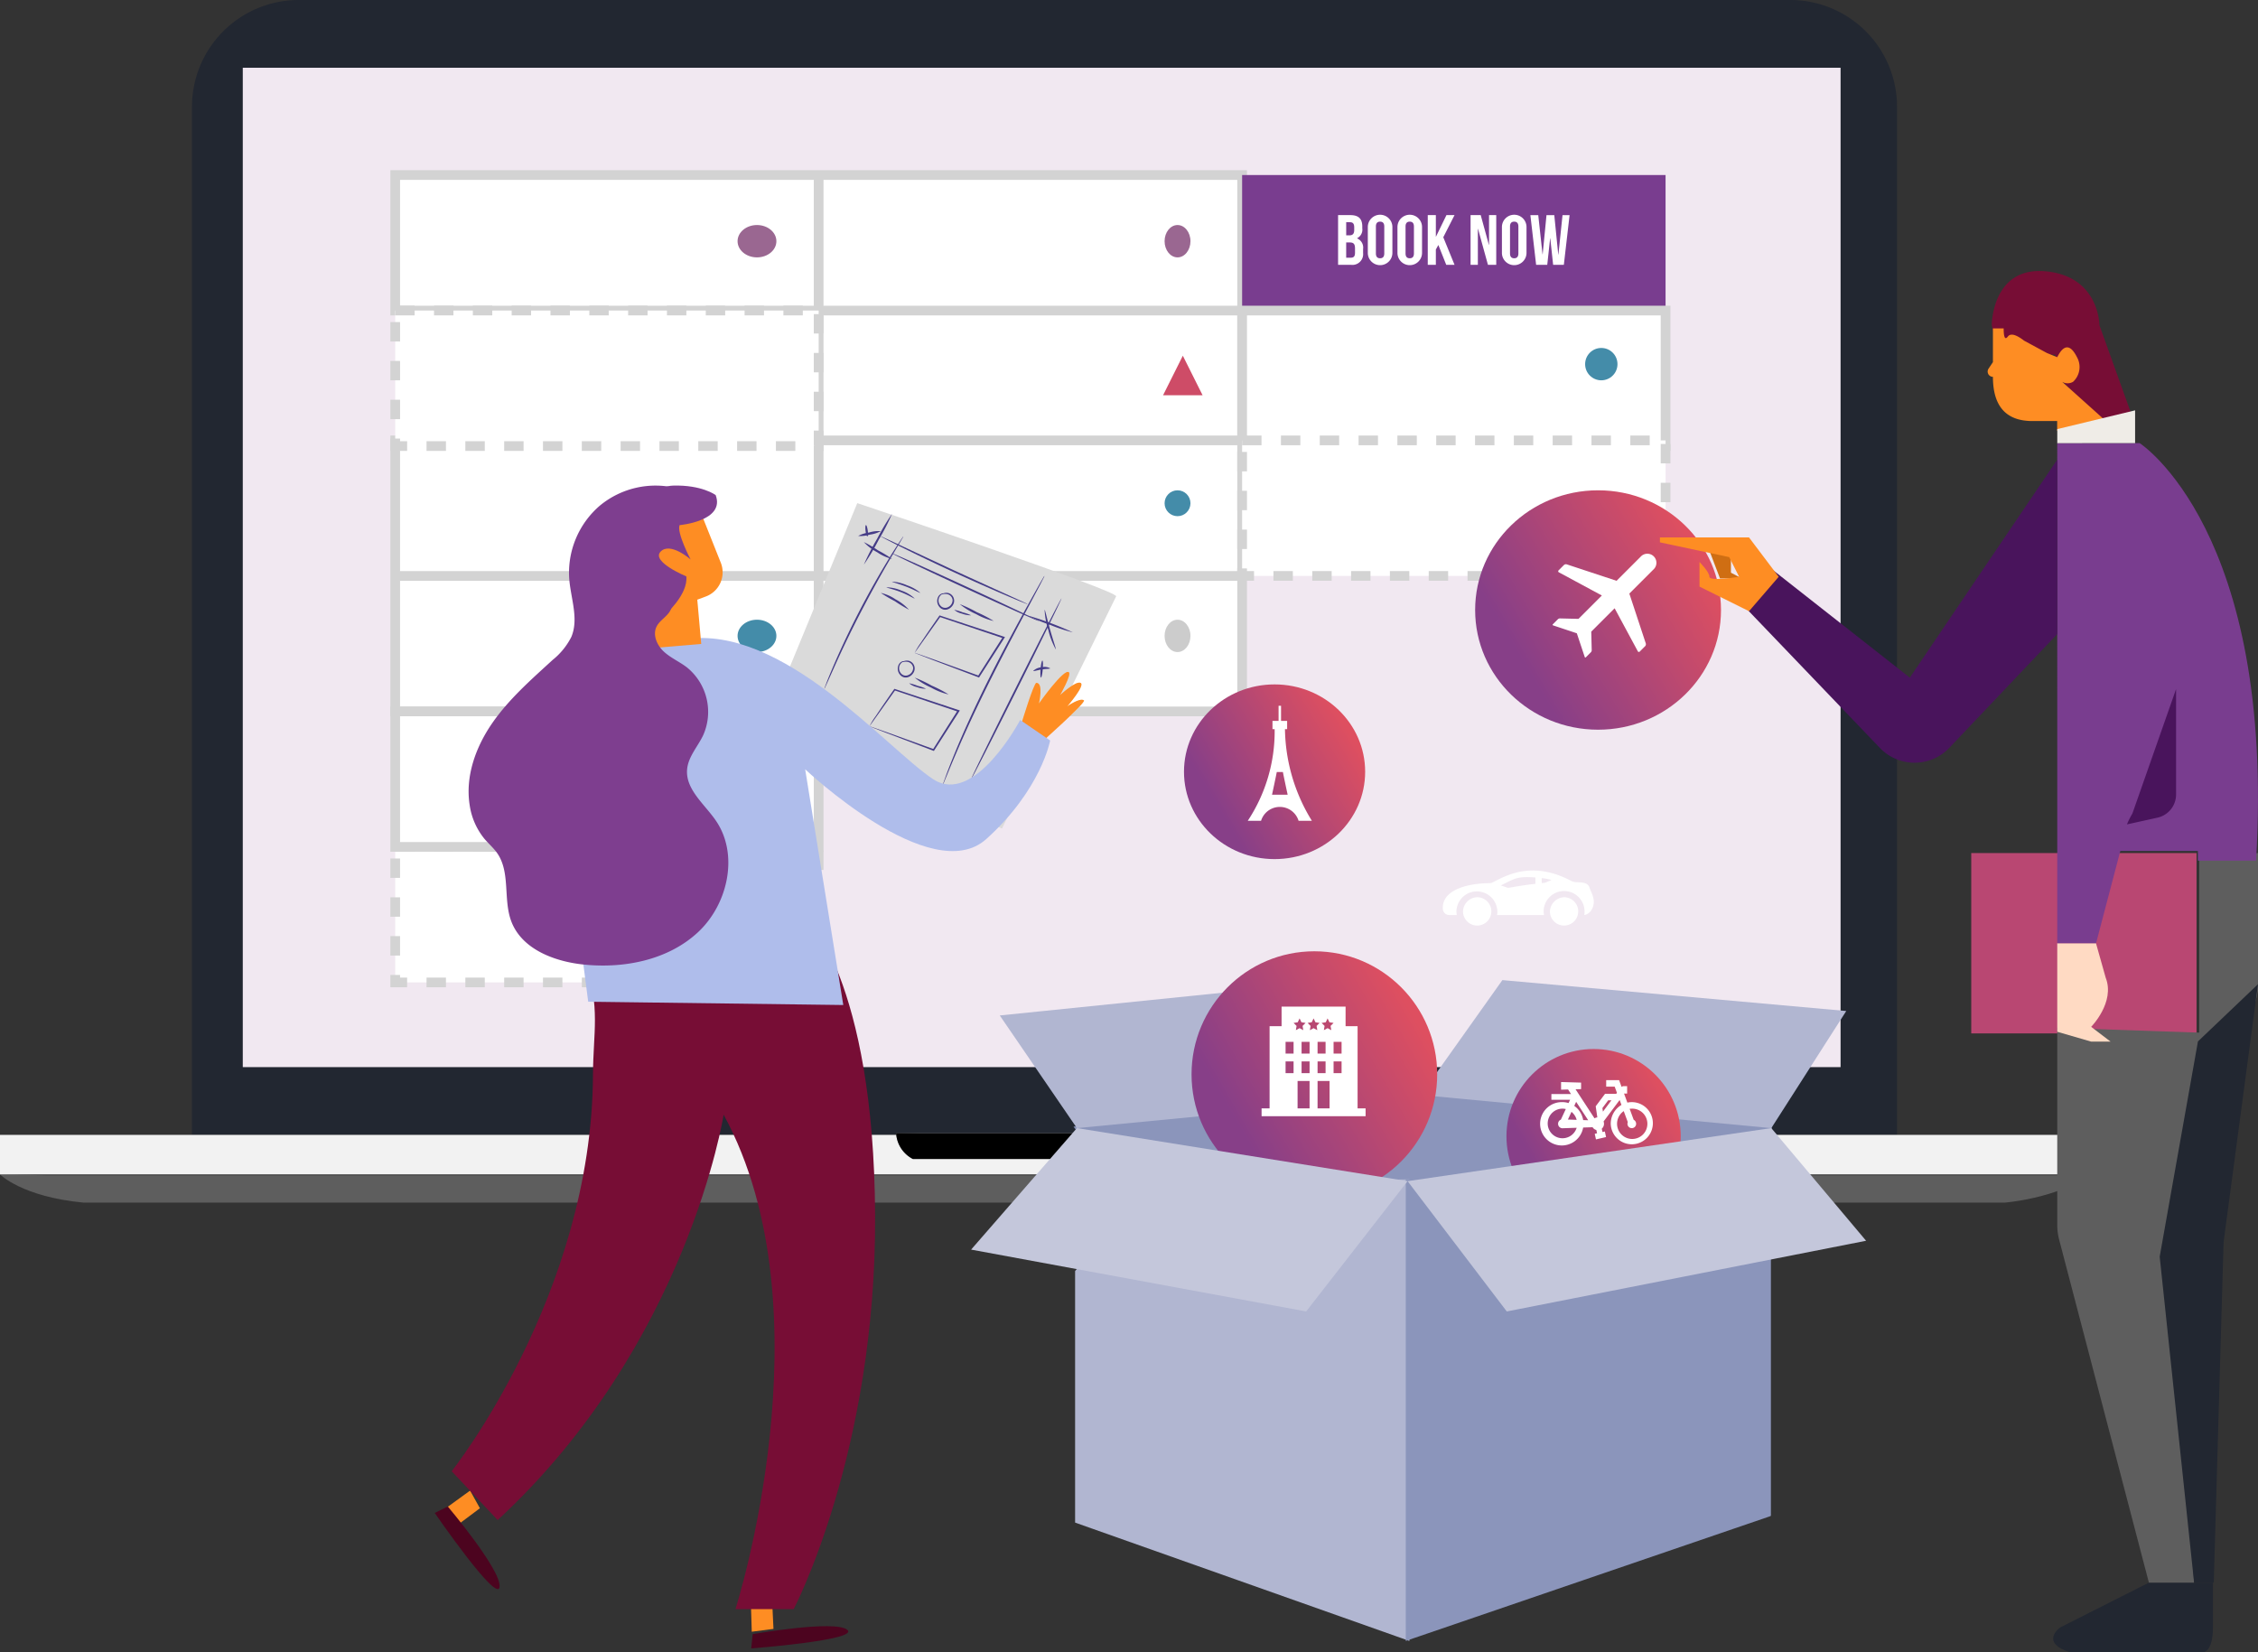 <?xml version="1.0" encoding="UTF-8"?> <svg xmlns="http://www.w3.org/2000/svg" xmlns:xlink="http://www.w3.org/1999/xlink" width="349" height="255.377" viewBox="0 0 349 255.377"><rect x="0" y="0" width="349" height="255.377" fill="#333333" stroke="none"/><defs><linearGradient id="linear-gradient" x1="1" y1="0.372" x2="0" y2="0.372" gradientUnits="objectBoundingBox"><stop offset="0" stop-color="#949599"></stop><stop offset="0.036" stop-color="#9e9fa3"></stop><stop offset="0.052" stop-color="#b9babc"></stop><stop offset="0.086" stop-color="#e0e1e3"></stop><stop offset="0.918" stop-color="#d8d9db"></stop><stop offset="0.945" stop-color="#c2c3c5"></stop><stop offset="1" stop-color="#8d8e90"></stop></linearGradient><linearGradient id="linear-gradient-2" x1="0.181" y1="0.692" x2="0.909" y2="0.269" gradientUnits="objectBoundingBox"><stop offset="0" stop-color="#873f88"></stop><stop offset="1" stop-color="#de4f60"></stop></linearGradient><linearGradient id="linear-gradient-4" x1="0.179" y1="0.692" x2="0.91" y2="0.269" xlink:href="#linear-gradient-2"></linearGradient></defs><g id="Group_1120" data-name="Group 1120" transform="translate(-887 -2483.22)"><path id="Path_2037" data-name="Path 2037" d="M50.536.414A16.511,16.511,0,0,0,34,16.895V175.815H297.54V16.895A16.508,16.508,0,0,0,281,.414H50.537Z" transform="translate(882.67 2482.806)" fill="#222731"></path><path id="Path_2038" data-name="Path 2038" d="M43,12.414V166.873H289.959V12.414Z" transform="translate(881.524 2481.278)" fill="#f1e8f1"></path><path id="Path_2039" data-name="Path 2039" d="M70,31.414h65.449V52.358H70Zm65.449,0H200.9V52.358H135.449Zm0,20.944H200.9V73.3H135.449Z" transform="translate(878.085 2478.858)" fill="#fff" stroke="#d3d3d3" stroke-width="1.5"></path><path id="Path_2040" data-name="Path 2040" d="M220,31.414h65.449V52.358H220Z" transform="translate(858.983 2478.858)" fill="#793d8f"></path><path id="Path_2041" data-name="Path 2041" d="M200.9,55.414h65.449V76.358H200.9ZM70,75.485h65.449V96.428H70Zm0,20.944h65.449v20.944H70Z" transform="translate(878.085 2475.802)" fill="#fff" stroke="#d3d3d3" stroke-width="1.5"></path><path id="Path_2042" data-name="Path 2042" d="M70,150.414h65.449v20.944H70Z" transform="translate(878.085 2463.704)" fill="#fff" stroke="#d3d3d3" stroke-width="1.5" stroke-dasharray="3 3"></path><path id="Path_2043" data-name="Path 2043" d="M70,120.3h65.449v20.944H70Zm65.449-41.887H200.9V99.358H135.449Zm0,20.944H200.9V120.3H135.449Z" transform="translate(878.085 2472.873)" fill="#fff" stroke="#d3d3d3" stroke-width="1.5"></path><path id="Path_2044" data-name="Path 2044" d="M220,78.414h65.449V99.358H220Z" transform="translate(858.983 2472.873)" fill="#fff" stroke="#d3d3d3" stroke-width="1.5" stroke-dasharray="3 3"></path><ellipse id="Ellipse_69" data-name="Ellipse 69" cx="3" cy="2.5" rx="3" ry="2.5" transform="translate(1001 2518)" fill="#9a6791"></ellipse><ellipse id="Ellipse_70" data-name="Ellipse 70" cx="2" cy="2.5" rx="2" ry="2.5" transform="translate(1067 2518)" fill="#9a6791"></ellipse><circle id="Ellipse_71" data-name="Ellipse 71" cx="2" cy="2" r="2" transform="translate(1067 2559)" fill="#448ca9"></circle><circle id="Ellipse_72" data-name="Ellipse 72" cx="2.5" cy="2.5" r="2.5" transform="translate(1132 2537)" fill="#448ca9"></circle><ellipse id="Ellipse_73" data-name="Ellipse 73" cx="3" cy="2.5" rx="3" ry="2.5" transform="translate(1001 2579)" fill="#448ca9"></ellipse><ellipse id="Ellipse_74" data-name="Ellipse 74" cx="2" cy="2.5" rx="2" ry="2.5" transform="translate(1067 2579)" fill="#ccc"></ellipse><circle id="Ellipse_75" data-name="Ellipse 75" cx="3" cy="3" r="3" transform="translate(1001 2600)" fill="#ccc"></circle><circle id="Ellipse_76" data-name="Ellipse 76" cx="3" cy="3" r="3" transform="translate(1001 2620)" fill="#ccc"></circle><path id="Path_2045" data-name="Path 2045" d="M209.054,63.414l3.054,6.109H206Z" transform="translate(860.766 2474.783)" fill="#ce4c67"></path><path id="Path_2046" data-name="Path 2046" d="M70,55.414h65.449V76.358H70Z" transform="translate(878.085 2475.802)" fill="#fff" stroke="#d3d3d3" stroke-width="1.5" stroke-dasharray="3 3"></path><path id="Path_2047" data-name="Path 2047" d="M0,208.414s3.368,3.451,12.909,4.363H309.83s7.915-.611,13.05-4.213H7.481Z" transform="translate(887 2456.317)" fill="#5e5e5e"></path><path id="Path_2048" data-name="Path 2048" d="M0,201.414v6.109H322.88v-6.109Z" transform="translate(887 2457.209)" fill="#f2f2f2"></path><path id="Path_2049" data-name="Path 2049" d="M.72.707A4.8,4.8,0,0,0,3.307,4.7H42.982A4.911,4.911,0,0,0,45.651.708H1.362" transform="translate(1024.787 2657.66)" fill-rule="evenodd" fill="url(#linear-gradient)"></path><path id="Path_2050" data-name="Path 2050" d="M158.72,201.121a4.8,4.8,0,0,0,2.587,3.988h39.675a4.907,4.907,0,0,0,2.669-3.988H159.362" transform="translate(866.787 2457.246)"></path><g id="Group_1109" data-name="Group 1109" transform="translate(1037.095 2630.247)"><path id="Path_2051" data-name="Path 2051" d="M71.893,25.933v19.29l-43.271-1.2L18.741,31.055Z" transform="translate(-2.387 -3.724)" fill="#8b95bb" stroke="#8b95bb" stroke-width="0.56"></path><path id="Path_2052" data-name="Path 2052" d="M18.741,55.189v38.58l51.108,18.094V41.19L29.644,42.214Z" transform="translate(-2.387 -5.667)" fill="#b1b6d1" stroke="#b1b6d1" stroke-width="0.56"></path><path id="Path_2053" data-name="Path 2053" d="M133.185,92.744,77.308,111.863V41.19h50.767l5.111,11.779V92.743Z" transform="translate(-9.845 -5.667)" fill="#8b95bb" stroke="#8b95bb" stroke-width="0.56"></path><path id="Path_2054" data-name="Path 2054" d="M79.65,25.933V40.956l54.175-9.9Z" transform="translate(-10.144 -3.724)" fill="#8b95bb" stroke="#8b95bb" stroke-width="0.56"></path><path id="Path_2055" data-name="Path 2055" d="M17,28.464,5.076,11.052,58.569,5.589,70.153,23.342Zm107.327,0,11.584-18.1L82.759,5.589,70.153,23.342Z" transform="translate(-0.646 -1.133)" fill="#b1b6d1"></path><ellipse id="Ellipse_77" data-name="Ellipse 77" cx="13.468" cy="13.495" rx="13.468" ry="13.495" transform="translate(82.746 15.104)" fill="url(#linear-gradient-2)"></ellipse><path id="Path_2056" data-name="Path 2056" d="M77.308,40,92.64,60.139l55.537-10.926L133.526,31.8Z" transform="translate(-9.845 -4.472)" fill="#c4c7db"></path><ellipse id="Ellipse_78" data-name="Ellipse 78" cx="18.983" cy="19.021" rx="18.983" ry="19.021" transform="translate(34.073 0)" fill="url(#linear-gradient-2)"></ellipse><path id="Path_2057" data-name="Path 2057" d="M16.354,31.8,0,50.58l51.789,9.559L67.462,40Z" transform="translate(0 -4.472)" fill="#c4c7db"></path></g><ellipse id="Ellipse_79" data-name="Ellipse 79" cx="19" cy="18.5" rx="19" ry="18.5" transform="translate(1115 2559)" fill="url(#linear-gradient-4)"></ellipse><circle id="Ellipse_80" data-name="Ellipse 80" cx="15.5" cy="15.5" r="15.5" transform="translate(1106 2607)" fill="url(#linear-gradient-4)"></circle><ellipse id="Ellipse_81" data-name="Ellipse 81" cx="14" cy="13.5" rx="14" ry="13.5" transform="translate(1070 2589)" fill="url(#linear-gradient-4)"></ellipse><path id="Path_2058" data-name="Path 2058" d="M226.539,168.48V171.5h-1.854v12.7h-1.237v1.21h16.076V184.2h-1.237V171.5h-1.855v-3.023h-9.893Zm2.783,1.814.286.6.641.1-.464.464.11.656-.573-.309-.574.309.11-.656-.463-.464.641-.1.286-.6Zm2.164,0,.286.6.641.1-.462.464.109.656-.573-.309-.574.309.11-.656-.463-.464.641-.1Zm2.164,0,.286.6.641.1-.463.464.11.656-.573-.309-.574.309.11-.656-.463-.464.641-.1Zm-6.493,3.627h1.237v1.814h-1.237Zm2.473,0h1.237v1.814h-1.237Zm2.473,0h1.237v1.814H232.1Zm2.473,0h1.237v1.814h-1.237Zm-7.419,3.023h1.237v1.813h-1.237Zm2.473,0h1.237v1.813h-1.237Zm2.473,0h1.237v1.813H232.1Zm2.473,0h1.237v1.813h-1.237Zm-5.564,3.023h1.854V184.2h-1.854Zm3.091,0h1.855V184.2H232.1Zm50.629-67.195a.466.466,0,0,0,.1-.435l-2.542-7.7,3.838-3.838a1.4,1.4,0,0,0-1.975-1.976l-3.838,3.839-7.7-2.543a.465.465,0,0,0-.434.1l-.823.824a.184.184,0,0,0,.045.309l6.639,3.58-3.612,3.612-2.878-.07a.467.467,0,0,0-.3.119l-.782.782a.1.1,0,0,0,.042.179l3.662,1.22,1.22,3.661a.1.1,0,0,0,.179.043l.782-.782a.466.466,0,0,0,.119-.3l-.07-2.878,3.611-3.611,3.58,6.639a.184.184,0,0,0,.31.045l.823-.823Z" transform="translate(858.544 2470.326)" fill="#fff"></path><g id="Group_1110" data-name="Group 1110" transform="translate(1110.002 2617.768)"><path id="Path_2059" data-name="Path 2059" d="M278.424,160.837c1.071-1.526-.048-2.954-.195-3.594-.291-.788-1.021-.788-1.848-.838a2.239,2.239,0,0,1-.974-.2c-6.13-3.25-10.218-.739-12.115.2a.97.97,0,0,1-.535.148c-3.115,0-7.445.935-7.2,4.037a1,1,0,0,0,.973.887H257.7c0-.148-.049-.345-.049-.492a3.163,3.163,0,1,1,6.326,0,1.688,1.688,0,0,1-.049.492h7.25c0-.148-.049-.345-.049-.492a3.163,3.163,0,1,1,6.325,0,1.69,1.69,0,0,1-.049.492A1.61,1.61,0,0,0,278.424,160.837Zm-8.563-4.184c-1.46.147-3.162.442-3.99.591a.792.792,0,0,1-.487-.05l-.875-.295c2.238-1.084,2.433-1.429,5.352-1.23Zm1.655-.247a.894.894,0,0,1-.34.1.806.806,0,0,0-.34.05v-.788a7.5,7.5,0,0,1,1.508.295l-.827.345Z" transform="translate(-255.547 -154.597)" fill="#fff"></path><path id="Path_2060" data-name="Path 2060" d="M259.126,161.538a2.19,2.19,0,1,0,2.19-2.216,2.259,2.259,0,0,0-2.19,2.217Zm13.429,0a2.19,2.19,0,1,0,2.189-2.216,2.3,2.3,0,0,0-2.19,2.217Z" transform="translate(-256.003 -155.198)" fill="#fff"></path></g><path id="Path_2061" data-name="Path 2061" d="M226.751,117.948h.335v-1.274h-.942v-2.34h-.38v2.34h-.942v1.274h.335A25.029,25.029,0,0,1,221,132.113h2.056a3.033,3.033,0,0,1,5.8,0h2.055A27.638,27.638,0,0,1,226.751,117.948Zm-2,10.136c.161-.745.535-2.48.736-3.512h.944c.2,1.031.574,2.766.736,3.512Zm47.085,51.475a2.288,2.288,0,1,1-2.2-2.957,2.234,2.234,0,0,1,.521.061l-.763,1.638a.688.688,0,0,0-.428.642.68.68,0,0,0,.669.689l2.2-.074Zm-.8-2.463a2.37,2.37,0,0,1,.8,1.237l-1.351-.048Zm.722-1.549,1.861,2.849-.775-.027a3.349,3.349,0,0,0-1.379-2.194Zm5.45-.23-1.311,1.748-.08-.553.894-1.2h.5Zm.873,3.628a2.36,2.36,0,0,1,1.031-1.961l.627,1.7a.7.7,0,0,0-.051.263.67.67,0,1,0,1.34,0,.691.691,0,0,0-.376-.62l-.627-1.7a2.2,2.2,0,0,1,.332-.024,2.343,2.343,0,1,1-2.276,2.341ZM276,178.578l2.48-3.313.281.761a3.367,3.367,0,0,0-1.658,2.918,3.257,3.257,0,1,0,3.256-3.349,3.162,3.162,0,0,0-.685.075l-.515-1.4h.477v-1.148h-.522a.511.511,0,0,0-.332.123l-.387-1.05H276.4v1.007h1.312l.353.956-.11.146h-1.728l-1.447,1.931.252,1.719a.934.934,0,0,0-.436.145l-2.511-3.846-.421-.644.858-.025v-1.007l-3.094-.088v1.184l1.082-.031.454.7H267.93v.888h2.891l-.237.509a3.164,3.164,0,0,0-.951-.146,3.351,3.351,0,1,0,3.207,3.93l1.455-.05a.963.963,0,0,0,.581.428l.113.508-.358.083.189.864,1.56-.362-.188-.864-.362.085-.114-.512a1.009,1.009,0,0,0,.278-1.126ZM236.849,38.5c1.3,0,1.853.581,1.853,1.766v.274a1.481,1.481,0,0,1-.807,1.536V42.1a1.53,1.53,0,0,1,.932,1.634v.625a1.662,1.662,0,0,1-1.9,1.821h-1.966V38.5h1.887Zm-.079,4.224h-.557v2.358h.716c.421,0,.648-.187.648-.757v-.669C237.577,42.944,237.338,42.725,236.77,42.725Zm.045-3.127h-.6v2.03h.489c.466,0,.75-.2.75-.812v-.428C237.452,39.839,237.258,39.6,236.815,39.6Zm3.991.669v4.146c0,.549.25.757.648.757s.647-.209.647-.757V40.268c0-.549-.25-.757-.647-.757S240.806,39.719,240.806,40.268Zm-1.25,4.069V40.344a1.9,1.9,0,1,1,3.8,0v3.991a1.9,1.9,0,1,1-3.8,0Zm5.832-4.069v4.146c0,.549.25.757.648.757s.648-.209.648-.757V40.267c0-.549-.25-.757-.648-.757S245.388,39.719,245.388,40.267Zm-1.25,4.069V40.344a1.9,1.9,0,1,1,3.8,0v3.991a1.9,1.9,0,1,1-3.8,0Zm7.537,1.843-1.216-3.06-.386.7V46.18h-1.251V38.5h1.251v3.324h.023l1.614-3.324h1.25l-1.739,3.423,1.739,4.256h-1.285Zm6.447,0-1.534-5.561h-.023V46.18h-1.126V38.5h1.569l1.262,4.6h.023V38.5h1.113V46.18h-1.284Zm3.412-5.912v4.146c0,.549.25.757.648.757s.647-.209.647-.757V40.267c0-.549-.25-.757-.647-.757S261.534,39.719,261.534,40.267Zm-1.25,4.069V40.344a1.9,1.9,0,1,1,3.8,0v3.991a1.9,1.9,0,1,1-3.8,0ZM268.2,46.18l-.443-4.092h-.023l-.443,4.092H265.57l-.887-7.678H265.9l.659,6.055h.023l.591-6.055h1.205l.613,6.1h.023l.637-6.1h1.091l-.887,7.678H268.2Z" transform="translate(858.855 2477.967)" fill="#fff"></path><g id="Group_1111" data-name="Group 1111" transform="translate(1143.559 2525.107)"><path id="Path_2062" data-name="Path 2062" d="M349.143,151.5h34.824v27.874H349.143Z" transform="translate(-301.023 -61.542)" fill="#b94772"></path><path id="Path_2063" data-name="Path 2063" d="M378.448,280.719l-13.708,6.923s-3.264,2.308,1.523,3.847h20.561s1.523,0,1.523-3.847v-6.923Z" transform="translate(-302.871 -77.998)" fill="#222731"></path><path id="Path_2064" data-name="Path 2064" d="M378.54,264.263l-13.865-52.989a9.081,9.081,0,0,1-.3-2.3V178.5l21.945.753V152.133l9.081-.634v20.3a9.084,9.084,0,0,1-9.081,9.086l-3.735,28.878a4.129,4.129,0,0,0-.027.757l2.965,53.739Z" transform="translate(-302.963 -61.542)" fill="#5e5e5e"></path><path id="Path_2065" data-name="Path 2065" d="M390.876,267.221l1.519-52.638,5.319-39.854-9.282,8.843-5.913,33.267,5.318,50.382Z" transform="translate(-305.273 -64.5)" fill="#222731"></path><path id="Path_2066" data-name="Path 2066" d="M372.611,182.674l-2.993-2.281s3.741-3.8,2.244-7.6l-1.5-5.321h-5.986v13.684l5.238,1.52Z" transform="translate(-302.963 -63.576)" fill="#ffdac3"></path><path id="Path_2067" data-name="Path 2067" d="M370.376,156.191h-6V78.9h12.742s20.987,13.506,17.989,64.531h-8.994v-1.5H374.125l-3.748,14.257Z" transform="translate(-302.963 -52.297)" fill="#793d8f"></path><path id="Path_2068" data-name="Path 2068" d="M309.237,104.772l4.206-5.855,21.12,16.6,22.794-33.705v26.965l-16.679,17.575a7.418,7.418,0,0,1-10.738.026Z" transform="translate(-295.94 -52.666)" fill="#49145c"></path><path id="Path_2069" data-name="Path 2069" d="M302.707,97.778l1.689,4.435h3.377l-1.689-.887V98.665Z" transform="translate(-295.109 -54.7)" fill="#cf6e13"></path><path id="Path_2070" data-name="Path 2070" d="M306.242,101.682l-1.531-3.041L294,96.361V95.6h13.771l4.59,6.081L307.771,107l-7.651-3.8V99.4s1.53,1.521,1.53,2.281,4.59,0,4.59,0Z" transform="translate(-294 -54.423)" fill="#fe8d23"></path><path id="Path_2071" data-name="Path 2071" d="M370.092,71.22c-.757,0-6.726-6.081-6.726-6.081a2.252,2.252,0,0,0,2.271-3.032c-.757-3.033-3.028,0-3.028,0v-.759h-6.054a2.344,2.344,0,0,0-3.028-1.516l-.756-3.033s0-9.1,8.325-8.34,8.324,8.34,8.324,8.34L374.3,70.377a40.547,40.547,0,0,1-4.206.843Z" transform="translate(-301.485 -48.414)" fill="#770d35"></path><path id="Path_2072" data-name="Path 2072" d="M352.865,58.577v5.21l-.676,1.009a.815.815,0,0,0,.676,1.269q0,6.833,6.109,6.832h3.819v1.518l7.551-1.5-6.787-6.088a1.668,1.668,0,0,0,1.7,0,3.114,3.114,0,0,0,.6-3.8q-1.528-3.036-3.054,0l-1.6-.649-3.515-1.9q-1.891-1.463-2.525-.634t-.641-1.267Z" transform="translate(-301.393 -49.708)" fill="#fe8d23"></path><path id="Path_2073" data-name="Path 2073" d="M377.561,141.693l6.751-19.233v16.291a3.667,3.667,0,0,1-2.874,3.58q-4.678,1.037-4.721,1.036a13.1,13.1,0,0,1,.844-1.672Z" transform="translate(-304.534 -57.843)" fill="#49145c"></path><path id="Path_2074" data-name="Path 2074" d="M364.38,78.164V75.991l12.029-2.9v5.068Z" transform="translate(-302.963 -51.557)" fill="#efece7"></path></g><g id="Group_1112" data-name="Group 1112" transform="translate(1004.926 2560.982)"><path id="Path_2075" data-name="Path 2075" d="M.136,35.5,14.713.11S55.147,13.674,54.721,14.521,37.078,50.4,37.078,50.4L.136,35.5Z" transform="translate(-0.136 -0.11)" fill="#dadada"></path></g><path id="Path_2076" data-name="Path 2076" d="M158.217,95.414a1.25,1.25,0,0,1-.12.243l-.391.67c-.363.612-.854,1.44-1.449,2.447q-2.377,4.045-4.543,8.21t-4.093,8.45l-1.167,2.6-.323.705a1.094,1.094,0,0,1-.129.238,1.06,1.06,0,0,1,.079-.262l.276-.723c.241-.631.613-1.531,1.086-2.637q1.862-4.32,4.028-8.5t4.621-8.183q.741-1.216,1.525-2.4c.173-.256.315-.469.432-.641a.975.975,0,0,1,.168-.212" transform="translate(868.407 2470.708)" fill="#453c87"></path><path id="Path_2077" data-name="Path 2077" d="M178.689,105.884a.889.889,0,0,1-.244-.076l-.679-.265c-.588-.237-1.432-.589-2.473-1.034q-4.062-1.74-8.075-3.594T159.245,97.1c-1.013-.5-1.83-.916-2.389-1.211-.256-.135-.467-.25-.641-.343a.981.981,0,0,1-.215-.134.806.806,0,0,1,.24.086l.665.3c.612.287,1.431.669,2.426,1.134l8,3.738,8.038,3.665,2.437,1.111.658.312a.958.958,0,0,1,.222.127m2.617-4.361a1.785,1.785,0,0,1-.15.333l-.477.932-1.8,3.4c-1.523,2.871-3.635,6.833-5.861,11.263s-4.1,8.516-5.374,11.5q-.76,1.769-1.486,3.552c-.166.4-.3.72-.4.967a1.793,1.793,0,0,1-.157.332,1.936,1.936,0,0,1,.1-.351l.355-.986c.308-.856.786-2.085,1.4-3.589,1.231-3.014,3.08-7.114,5.306-11.554s4.369-8.384,5.938-11.231c.779-1.4,1.416-2.539,1.874-3.362.218-.374.39-.676.524-.907a1.756,1.756,0,0,1,.2-.307" transform="translate(867.133 2470.708)" fill="#453c87"></path><path id="Path_2078" data-name="Path 2078" d="M180.179,108.884c-.031.072-5.136-2.214-11.4-5.1s-11.318-5.293-11.288-5.366,5.136,2.213,11.4,5.1,11.318,5.292,11.288,5.365m-18.327-4.366c-.044.058-.942-.466-2.143-.937s-2.236-.723-2.218-.791a6.663,6.663,0,0,1,2.325.575,6.142,6.142,0,0,1,2.037,1.154m-.873.872c-.044.061-.925-.51-2.128-.981s-2.247-.67-2.234-.743a5.921,5.921,0,0,1,2.333.52,5.615,5.615,0,0,1,2.028,1.2m-.872,1.744a22.278,22.278,0,0,1-2.176-1.312,23.054,23.054,0,0,1-2.186-1.29,6.661,6.661,0,0,1,2.3,1.007,7.58,7.58,0,0,1,2.059,1.594m5.059-2.382c-.005-.018.085-.084.266-.148a1.333,1.333,0,0,1,.812-.032,1.219,1.219,0,0,1,.836,1.034,1.251,1.251,0,0,1-.218.854,1.565,1.565,0,0,1-.636.558,1.183,1.183,0,0,1-.8.088,1.222,1.222,0,0,1-.646-.442,1.423,1.423,0,0,1-.213-1.4,1.053,1.053,0,0,1,.62-.627c.192-.059.3-.017.3,0s-.1.024-.266.109a1.082,1.082,0,0,0-.489.606,1.182,1.182,0,0,0,.219,1.126.953.953,0,0,0,1.18.266,1.2,1.2,0,0,0,.716-1.1,1.043,1.043,0,0,0-.654-.866,1.433,1.433,0,0,0-.741-.057c-.18.026-.282.055-.287.034m8.033,4.123a10.216,10.216,0,0,1-2.706-1.062,10.88,10.88,0,0,1-2.529-1.538,19.494,19.494,0,0,1,2.639,1.244,19.419,19.419,0,0,1,2.6,1.356m-3.49-.879a3.774,3.774,0,0,1-1.422-.263,2.76,2.76,0,0,1-1.192-.587,7.2,7.2,0,0,1,1.325.4,6.8,6.8,0,0,1,1.289.449m-8.723,5.8a1.348,1.348,0,0,1,.206.06l.556.19c.511.179,1.2.424,2.059.726l7.119,2.57-.162.052,3.714-5.838.129-.2.077.195-9.846-3.309.135-.042-3.987,5.6a10.082,10.082,0,0,1,.969-1.586c.659-.995,1.628-2.411,2.826-4.128l.049-.071.087.026,9.864,3.261.165.054-.09.14c-.043.065-.085.133-.128.2l-3.737,5.826-.058.092-.1-.04c-2.9-1.1-5.369-2.036-7.149-2.71l-2.007-.777c-.209-.086-.38-.152-.52-.209a.745.745,0,0,1-.166-.078m-1.928,1.425c-.005-.018.085-.084.268-.148a1.335,1.335,0,0,1,.81-.032,1.217,1.217,0,0,1,.836,1.034,1.251,1.251,0,0,1-.218.854,1.557,1.557,0,0,1-.636.558,1.18,1.18,0,0,1-.794.088,1.222,1.222,0,0,1-.647-.442,1.424,1.424,0,0,1-.213-1.4,1.053,1.053,0,0,1,.62-.627c.192-.059.3-.017.3,0s-.1.024-.266.109a1.082,1.082,0,0,0-.489.606,1.182,1.182,0,0,0,.219,1.126.953.953,0,0,0,1.18.266,1.2,1.2,0,0,0,.716-1.1,1.043,1.043,0,0,0-.654-.866,1.433,1.433,0,0,0-.741-.057c-.18.026-.282.055-.287.034m7.16,5a10.214,10.214,0,0,1-2.706-1.062,10.879,10.879,0,0,1-2.529-1.538,19.569,19.569,0,0,1,2.639,1.244,19.428,19.428,0,0,1,2.6,1.356m-3.49-.879a3.773,3.773,0,0,1-1.422-.263,2.76,2.76,0,0,1-1.192-.587,7.22,7.22,0,0,1,1.324.4,6.765,6.765,0,0,1,1.29.449m-8.723,5.8a1.318,1.318,0,0,1,.206.06l.556.19c.51.179,1.2.424,2.059.726l7.119,2.57-.162.052L167.5,122.9l.127-.2.077.195-9.846-3.309.135-.042-3.987,5.6a10.078,10.078,0,0,1,.969-1.586c.659-.995,1.628-2.411,2.826-4.128l.049-.071.087.026,9.864,3.261.165.054-.09.14q-.065.1-.128.2l-3.737,5.826-.058.092-.1-.04-7.149-2.71-2.007-.777c-.209-.086-.38-.152-.52-.209a.744.744,0,0,1-.166-.078M183.669,105.4c.066.034-3,6.315-6.858,14.023s-7.035,13.934-7.1,13.9,3-6.314,6.859-14.025,7.034-13.934,7.1-13.9" transform="translate(867.388 2470.326)" fill="#453c87"></path><path id="Path_2079" data-name="Path 2079" d="M188.981,112.025a24.65,24.65,0,0,1-3.534-1.169A24.924,24.924,0,0,1,182,109.421a48.948,48.948,0,0,1,6.981,2.6" transform="translate(863.822 2468.925)" fill="#453c87"></path><path id="Path_2080" data-name="Path 2080" d="M186.645,114.522a11.591,11.591,0,0,1-1.141-2.961,12.044,12.044,0,0,1-.582-3.147c.079-.016.369,1.379.846,3.06s.951,3.014.878,3.048m-2.283,4.364c-.093-.006-.121-.6-.062-1.32s.185-1.3.279-1.3.121.6.06,1.319-.183,1.3-.277,1.3" transform="translate(863.533 2469.052)" fill="#453c87"></path><path id="Path_2081" data-name="Path 2081" d="M181.8,115.933c-.009.1-.6.065-1.31.18s-1.281.314-1.307.222a2.035,2.035,0,0,1,1.278-.558,1.8,1.8,0,0,1,1.34.157M153,96.421A17.066,17.066,0,0,1,155.19,97.7a18.668,18.668,0,0,1,2.173,1.322A6.755,6.755,0,0,1,155.077,98,7.928,7.928,0,0,1,153,96.421" transform="translate(867.515 2470.581)" fill="#453c87"></path><path id="Path_2082" data-name="Path 2082" d="M157.36,91.414a34.778,34.778,0,0,1-2.052,4,34.43,34.43,0,0,1-2.3,3.854,35.359,35.359,0,0,1,2.051-4,35.205,35.205,0,0,1,2.3-3.854m-3.816,3.49c-.093.007-.216-.378-.276-.86s-.031-.878.063-.884.216.379.276.86.031.878-.063.884" transform="translate(867.515 2471.218)" fill="#453c87"></path><path id="Path_2083" data-name="Path 2083" d="M155.491,94.485a4.982,4.982,0,0,1-1.714.538,4.8,4.8,0,0,1-1.777.2,4.956,4.956,0,0,1,1.716-.538,4.73,4.73,0,0,1,1.775-.2" transform="translate(867.643 2470.831)" fill="#453c87"></path><path id="Path_2084" data-name="Path 2084" d="M181,127.158s1.841-6.057,2.237-6.054c1.151.014.393,3.194.393,3.194s3.8-5.393,4.614-4.844c.5.337-1.34,3.539-1.34,3.539s2.461-2.28,3.183-1.867c.705.4-2.079,3.609-2.079,3.609s1.937-1.366,2.572-.927c.436.3-7.082,6.952-7.082,6.952Z" transform="translate(863.949 2467.652)" fill="#f7d3a9"></path><path id="Path_2085" data-name="Path 2085" d="M174.887,127.158s1.841-6.057,2.237-6.054c1.151.014.393,3.194.393,3.194s3.8-5.393,4.614-4.844c.5.337-1.34,3.539-1.34,3.539s2.461-2.28,3.183-1.867c.705.4-2.079,3.609-2.079,3.609s1.937-1.366,2.572-.927c.436.3-7.082,6.952-7.082,6.952ZM136.3,263.4l.188,3.926-3.356.436L133,263.432Z" transform="translate(870.062 2467.652)" fill="#fe8d23"></path><g id="Group_1113" data-name="Group 1113" transform="translate(1003.103 2734.558)"><path id="Path_2086" data-name="Path 2086" d="M.285,1.243S12.994-1,14.906.582.047,3.455.047,3.455Z" transform="translate(-0.047 -0.017)" fill="#4c041f"></path></g><path id="Path_2087" data-name="Path 2087" d="M84.236,267.145l-3.342,2.5L79,267.114l3.72-2.7Z" transform="translate(876.939 2449.186)" fill="#fe8d23"></path><g id="Group_1114" data-name="Group 1114" transform="translate(954.193 2716.059)"><path id="Path_2088" data-name="Path 2088" d="M2.016.818s8.381,9.919,8,12.458S0,1.818,0,1.818Z" transform="translate(0.001 -0.818)" fill="#4c041f"></path></g><path id="Path_2089" data-name="Path 2089" d="M134.575,162.414s10.693,9.867,10.872,46.46-12.588,60.876-12.588,60.876h-9s14.761-45.95-1.824-76.422c0,0-5.55,35.5-34.929,62.654L80,248.433s21.667-27.218,21.839-61.25c.034-6.741,1.164-10.153-1.182-17.7Z" transform="translate(876.812 2462.175)" fill="#770d35"></path><path id="Path_2090" data-name="Path 2090" d="M97,121.265l6.266,48.362,39.426.509L136.8,133.7s19.487,18.432,27.986,10.791,9.879-15.239,9.879-15.239l-4.63-3.172s-7.04,13.36-13.443,9.158c-7.194-4.721-23.281-24.018-38.454-21.623C108.09,115.208,98.55,109.6,97,121.265" transform="translate(874.647 2468.416)" fill="#afbdeb"></path><path id="Path_2091" data-name="Path 2091" d="M121.837,89.414l3.718,9.336a3.991,3.991,0,0,1-2.381,5.211l-1.264.471.611,6.842-9.8.828L111,92.791l10.837-3.377Z" transform="translate(872.864 2471.472)" fill="#fe8d23"></path><path id="Path_2092" data-name="Path 2092" d="M116.952,106.485s3.705-3.189,3.39-6.036c0,0-5.463-2.25-3.981-3.82s4.642,1.2,4.642,1.2-2.18-4.139-1.7-5.3c0,0,7.08-.617,5.574-4.645,0,0-2.125-1.6-6.6-1.464S112,94.208,112,94.208l4.952,12.277Z" transform="translate(872.737 2471.854)" fill="#7e3e8f"></path><path id="Path_2093" data-name="Path 2093" d="M115.262,86.847a13.5,13.5,0,0,0-11.987,2.676,13.661,13.661,0,0,0-4.716,11.4c.253,2.991,1.483,6.113.32,8.878a10.772,10.772,0,0,1-2.888,3.557c-3.313,3.041-6.739,6.032-9.309,9.729s-4.228,8.26-3.519,12.713a10.628,10.628,0,0,0,2.274,5.2c.648.769,1.428,1.428,2,2.255,2.038,2.958.892,7.092,2.141,10.463,1.6,4.33,6.65,6.263,11.221,6.728,6.272.64,13.034-.7,17.656-5s6.343-11.984,2.784-17.213c-1.763-2.589-4.759-4.863-4.466-7.986.183-1.939,1.641-3.478,2.477-5.236a8.854,8.854,0,0,0-2.522-10.507c-1.141-.872-2.494-1.45-3.549-2.422s-1.768-2.566-1.136-3.856c.487-1,1.626-1.531,2.135-2.513.762-1.469-.161-3.245-1.237-4.5s-2.4-2.5-2.557-4.146a6.622,6.622,0,0,1,1.065-3.564l3.452-6.6" transform="translate(876.43 2471.854)" fill="#7e3e8f"></path></g></svg> 